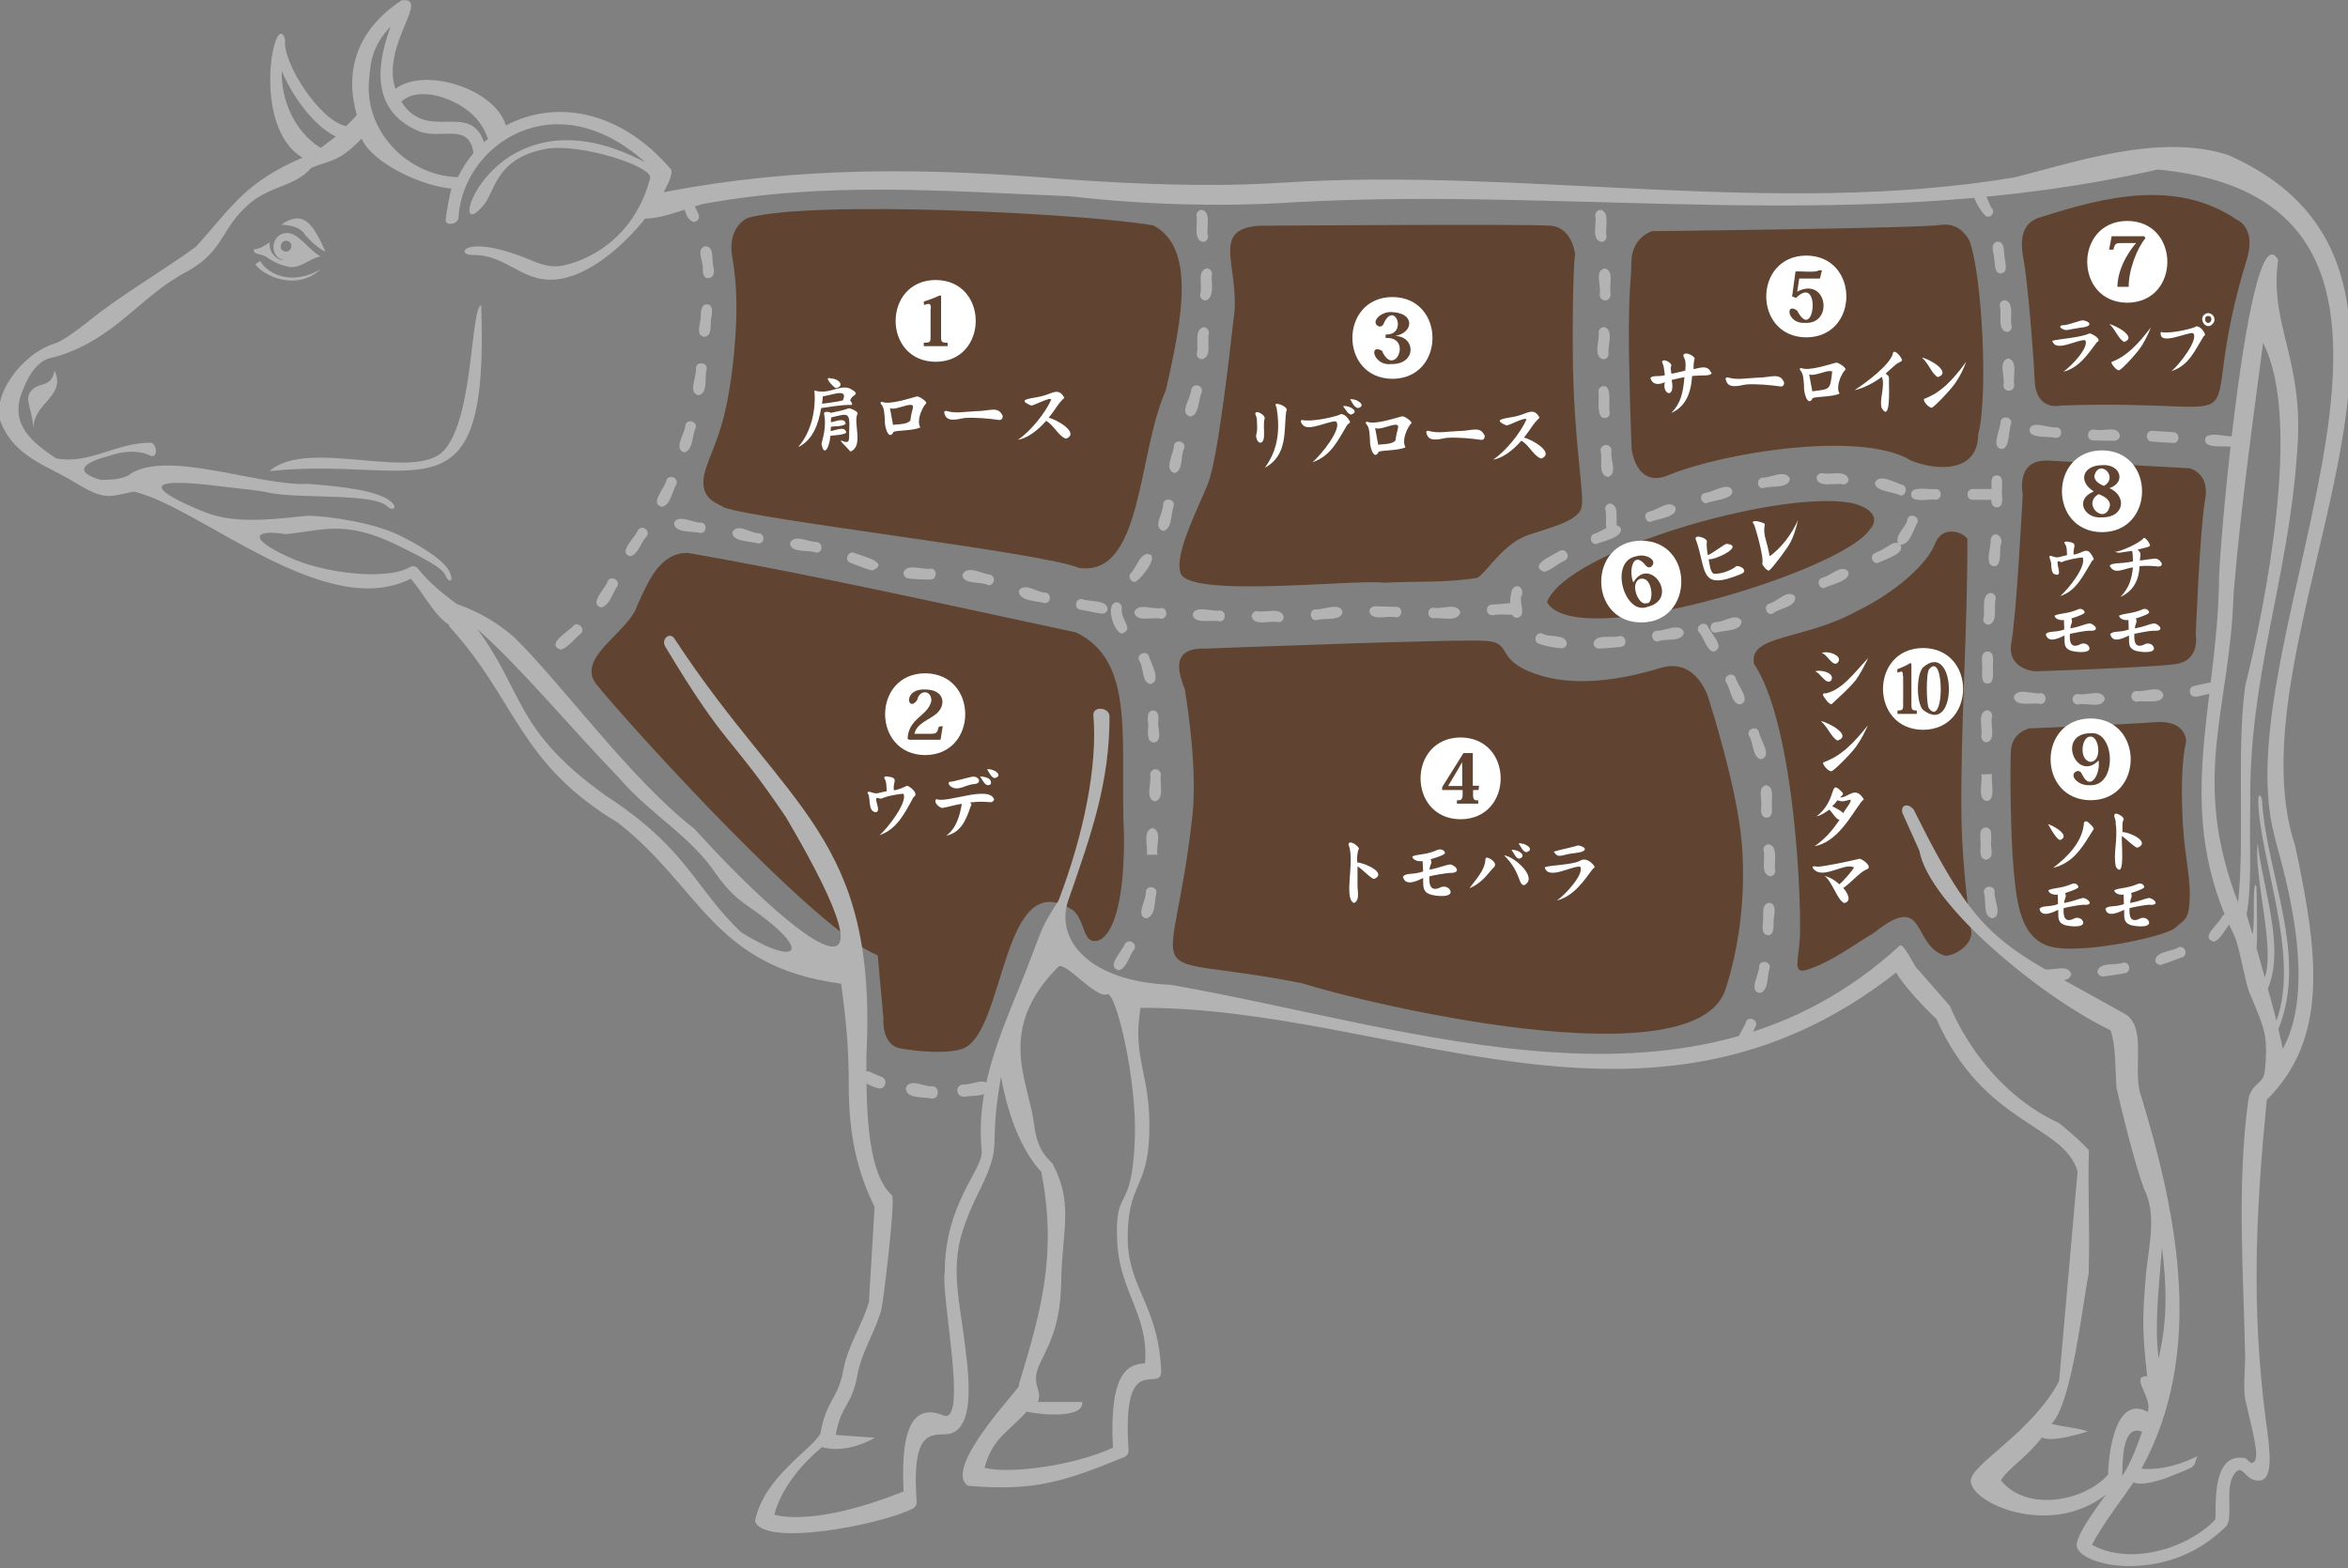 <?xml version="1.0" encoding="utf-8"?>
<!-- Generator: Adobe Illustrator 26.5.0, SVG Export Plug-In . SVG Version: 6.00 Build 0)  -->
<svg version="1.1" id="レイヤー_1" xmlns="http://www.w3.org/2000/svg" xmlns:xlink="http://www.w3.org/1999/xlink" x="0px"
	 y="0px" viewBox="0 0 826.6 552.2" style="enable-background:new 0 0 826.6 552.2;" xml:space="preserve">
<rect x="0" y="0" width="826.6" height="552.2" fill="#808080" stroke="none"/>
<style type="text/css">
	.st0{fill:#604431;}
	.st1{fill-rule:evenodd;clip-rule:evenodd;fill:#B3B3B3;}
	.st2{fill:#B3B3B3;}
	.st3{fill:#FFFFFF;}
</style>
<g>
	<g>
		<path class="st0" d="M379.9,200c-12.6-5.4-113.1-16.9-125-21.3c-2-1.5-9.9-2.8-6.4-13.7c2.3-7.3,6.8-14,9.3-35
			c2.5-21,1.3-31.9,0-39.4c-1.3-7.4,1.6-12,5.5-13.9c23.4-6.4,119-1.5,142.8,2.7c14.5,7.8,10.5,31.3,4.3,58.1
			C400.4,159.9,402.3,203.2,379.9,200z"/>
		<path class="st0" d="M443.3,79.5c-18,1.2-6.1,15.3-9.1,33.4c-1.6,14.6-5.7,49.4-8.9,57.3c-3.1,7.9-11.7,24.3-9.8,31.1
			c1,9.7,60.5,2.6,71.8,3.9c10.9-0.6,21.9,0.1,32.7-1.7c3.4-1.8,9.1-12.2,18.3-15.2s17.5-5.1,18.5-9.8s-2.9-24.3-3.1-53.5
			s0.8-35.5,0.8-35.5s-0.9-9.2-8.4-10C538.6,78.8,443.3,79.5,443.3,79.5z"/>
		<path class="st0" d="M581.6,81.4c0,0-7.3,2.1-7.3,11.2c0,9.2-2,9,0.1,65.5c0,0,1.5,13.9,12.8,9.3c19.4-8.1,68.4-15.9,85.6-5.2
			c9.2,3.7,23.5,4.2,23.6-9.1c3.6-13.8,1.4-55.5-2.9-67.9c0,0-2.8-7.1-10.3-6C675.8,80.4,581.6,81.4,581.6,81.4z"/>
		<path class="st0" d="M242.1,194.7c-10.1,0-14,10.5-17.6,18.1c-2.9,9.9-21.7,18.4-14.7,28c12.2,15.1,78.1,87.6,99.2,95.6l2,22.2
			c0,0-0.8,9.4,6,10.6s16.7,2,22.2,0c15.1-6.6,13.3-65.8,38.9-48.4c4.2,4.4,3.1,11.5,8.1,10.5c5-1.1,9.7-11.8,9.5-37.1
			c-1.6-32.4,4.6-61.2-16.9-71.5C333.3,213,287.9,202.7,242.1,194.7z"/>
		<path class="st0" d="M424.6,228.4c-11.4-0.4-10.6,6.6-7.5,14.3c0,0,4.5,25.9,2.8,43.5c-7.2,66.3-22.1,48,38.7,60.1
			c20.3,6.6,139.9,35.6,149.1,1.3c4-12.5,7.1-30.5,5.5-50.5s-11.8-51.4-11.8-51.4s-4.1-14.3-16.8-10.5c-12.7,3.9-29.9,7.1-44.1,2.1
			c-14.2-5-7.9-10.8-17.1-11.6S424.6,228.4,424.6,228.4z"/>
		<path class="st0" d="M690.5,286.9c-0.3-32.6,2.2-64.5,2.1-97.1c-1.2-2.3-8.8-5.2-11.4,1.7c-2.6,6.9-13.6,17-27.7,23.8
			c-18.5,10.2-38.1,8.1-36,18.5c12.9,19.2,16.5,73.2,16.2,95.4c-0.5,9.4-2.7,13.6,2.2,12.4c8.6-2.7,16.1-8.5,23.8-13.1
			c18.8-15,13.1,4.6,25.2,8.1c3.9-0.2,9.4-4.2,9.1-8.3C692.1,314.6,690.7,300.8,690.5,286.9z"/>
		<path class="st0" d="M716.4,236.4c0,0-10.1-0.7-8.3-10.2c1.8-9.4,4-52.2,4-52.2s-2.7-12.4,9-11.8c11.7,0.6,49.7,2.7,49.7,2.7
			s7.3,1.6,5.5,11.1s-3.3,47.5-3.3,47.5s1.8,9.2-7.3,10.4S716.4,236.4,716.4,236.4z"/>
		<path class="st0" d="M714.4,256.5c0,0-6.2,1.3-6.5,8.1c-0.3,6.8-0.1,30,1,41.7s2.4,24.7,13.6,27.2c11.2,2.5,40.2-3.8,43.3-6.8
			s4.9-2.2,5.1-11.1c0.1-8.9-2.2-14.6-2.7-31.3s1.4-23,1.4-23s0.4-7.8-10.8-7C747.5,255.2,714.4,256.5,714.4,256.5z"/>
		<path class="st0" d="M725.6,142.8c0,0-8.8,2.3-9.3-8.8s-2.6-35.6-3.8-41.9s-1.8-13.8,6.5-15.8c22-7,47.2-13.4,68.5,1.1
			c0,0,6.6,2.6,3.7,13.2C770.2,158.6,803.1,140.2,725.6,142.8z"/>
		<path class="st0" d="M544.6,212c7.1-18.1,80.7-39.3,106.4-35c5.1,0.8,12.2,4.3,6.9,9.9C647.3,201.5,554.6,230,544.6,212z"/>
	</g>
	<g>
		<g>
			<path class="st1" d="M10.3,138.7c-1.2,2.6,0.6,4.2,1.5,12c0-8.9,11.6-11.1,7.4-20.2C18,137.4,12.7,133.8,10.3,138.7z"/>
			<path class="st1" d="M112.9,94.8c-11.1,6.5-19.4,0.8-21.3-2.9L89.9,93C91.9,96.5,103.9,103.1,112.9,94.8z"/>
			<path class="st1" d="M100.6,93.7c4.5,1.7,8.5-2.9,12.3-3.4c-4.2-2.1-8.1-8.9-12.4-8.2c-5.3,0.5-5.8,8.7-0.4,9.5
				c-3.1,0.2-5.7-3.5-5.1-6.3c-1.7,1.2-3.5,2.3-5.6,2.5c-0.5,2,2.7,1.4,4.7,2.9C95.7,91.9,98.1,93.1,100.6,93.7z M100.1,88.5
				c-2.4-0.7-1.1-4.4,1.2-3.6C103.7,85.6,102.4,89.3,100.1,88.5z"/>
			<path class="st1" d="M107.3,82.5c1.2,1.7,5.3,5.5,7.3,6.1c-4.3-9.4-7.5-15-15.6-9.5C101.8,79.3,105.4,79.7,107.3,82.5z"/>
			<path class="st1" d="M156.5,158.4c-10.1,11.7-48-4.6-61.6,7.5c52.4-5.6,77.4,20.3,74.5-58.5C165.6,108.8,166.8,146.5,156.5,158.4
				z"/>
		</g>
		<g>
			<path class="st2" d="M798,387.3c21.8-21.6,18.2-51.2,10-89.4c-24.4-73.7,71.9-201.6-23.8-243.4c-24.4-7.7-54.1,2.8-75.2,8
				c-84.4,14.1-172.9-3.6-257.1,1.8c-26.4,1.7-51.5,0.5-75.9-1.1c-50-4.2-94.8-4.7-142.4,4.5c2.3-4.1,3.4-7.2,2.5-8.2
				c-18.7-21.7-41.6-24.1-58-15.3c-3.9-13.1-28.8-20.7-38.9-12.9c-5.1-15.5,12.6-32.4,2.2-31.2l0,0l-0.3,0.2l0,0
				c-15.8,10.6-19.8,25-15.5,40.2c-1,1.2-2.3,2.5-3.7,3.9c-9-1.5-22.7-22.4-21.5-30.5C96.8,2.2,88,44.6,106.5,55.5
				c-19.9,8.7-24,16.2-37.4,31.3c-11.4,8.4-26.8,17.2-38.4,26.7c-4,3.1-8.5,6.5-11.5,7.5c-11.7,3.6-22.6,18.8-18.8,28
				c5,12.1,16.4,15,25.8,20.8c10.8,6.6,12.1,5.1,20.9,3.3c23.5,5.5,67.4,45.9,97.5,30.7c4.4,4.9,8.4,13.2,13.5,16.2
				c0,0.2,0,0.3-0.1,0.4c24,26.2,24.3,48.1,59.5,69.3c29.3,22.8,33.5,50.7,78.6,56.7c1.8,13,2.7,22.7,2.7,35.7
				c0,17.1,2.8,30.2,9.1,42.9l-2,33.5c-2.4,8.3-7.3,14.9-9,23.9c-2,10.8-5.9,10.1-8.1,22.5c-3.4,5.9-19.8,15.2-23,30.7
				c2.8,9.4,44.5,1.3,55.4-4.3c1-0.4,1.6-1.4,1.5-2.5c-1.6-22,3.2-23.7,9.3-23.7c13.2,0.6,8.4-25.4,7-36.9
				c-3.2-21.3-4.2-28.7,5.7-48.7c8.9-18,2.9-13.7,7.7-40.3c2.8,15.6,8.2,27.1,14.2,33.5c5.4,28.2,0.5,47.5-8,75.1
				c3.2-1.6-27.5,29.1-17.8,35.4c23.6,2.1,34.4-1.7,55-10.1c1-0.4,1.6-1.4,1.5-2.5c-2.4-35,10.5-20.4,11.5-27.1l0,0
				c-0.7-23.9-11.9-29.8-11.8-47.9c0.1-19.1,6.9-16.8,7.6-36c0.7-21.6-6.1-26.2-3.1-44.7c89.8-0.3,178.8,56,266-12.4
				c4.7,7.5,14.2,16.3,14.2,16.3c16.7,37.6,44.8,37,49.7,53.7l-6.5,73.8c-9.3,18-31.1,29.3-31.1,35.2l0,0c0,7.9,28,20.2,47.6,4.8
				c-3,4.2-9.7,13-10.3,17.4c-0.6,3.9,7.9,7.9,19.2,7.8c12.2-0.3,23.4-4.3,33.3-13.9l0,0c2.8-2.8-0.5-13.3,2.8-18.3
				c1.6-2.4,2.5-1.8,3.7-0.6c1.1,1.1,2.5,2.7,5,2.7c5.7,0.1,3.9-11.7,2.5-21.8C792.5,459.7,794.2,426.4,798,387.3z M166.8,40.8
				c2.7,2.7,4.1,5.6,5,8.1c-0.5,0.4-1,0.8-1.4,1.2c-5-14.7-20,0.2-29.1-14.3C147.6,29.9,160.9,34.8,166.8,40.8z M130,27.5
				c0.4-6.4,1.7-12.2,7.5-18.1c-4.2,11.4-8.2,29.3,10.2,36.9c7.9,2.9,17.4-3.3,19,7.6c-2.2,2.6-4,5.4-5.5,8.5
				C143.4,61.9,127.8,45.9,130,27.5z M99.2,25c3.3,8,10.8,19.1,19,23.1l-5.3,4C103.6,46.3,98.9,35.1,99.2,25z M260.9,328.3
				C244.1,312.2,242.2,299,213,280c-32.1-23.1-28.3-36-45-58.5c15.6,13.8,32.6,34.5,49.9,52.4c11.3,13.2,25.3,20.4,34.4,34.2
				c4.2,5.8,7.3,8.4,10.9,10.9C287.1,335.4,281,340.8,260.9,328.3z M399.5,401.5c-1.1,26.8-7.1,15.6-6.2,35.6
				c0.8,17.9,11.2,25.9,9.8,43c-5.8,0.3-12.7,2.8-11.3,29.7c-13.3,6.2-36,9.4-45.2,7.1c2.9-10.8,8.5-12.6,14.8-19.8
				c4.7,1.1,20.3,2.6,19.6-3.4c-3.3,0-10.2,0-15.6,0c1.8-4.8-3.1-6,1-14.2c3.7-7.4,7-14.1,7.2-28.6c0.3-17.3,4.3-26.8-2.7-40.4
				c-0.3-1.8-5.5-3.1-6.9-14.8c-1.8-14.9-13.6-32.9,8.5-55.2c2.4-2.4,13.3,11.5,17.4,9.6C393,349.7,400.4,380.8,399.5,401.5z
				 M790.4,478.4c0,1.9-0.7,11.2,0,14.3c1.9,8.7,5.2,19.9,3.3,21.9c-1.5,1.5-1.9-0.4-3.3-1.1c-12.8-2.5-9.8,19.9-10.6,21.7
				c-10.1,10.5-30.3,16.1-43.3,8.8c3.7-7.4,11.8-17.7,14.6-22c0.6,0.4,3.2,1.3,11.2-1.4c12.2-4.9,9.4-3.3,11.3-7.9
				c0.9-0.4-9.4,5.5-19.7,4.5c22.2-40.6,12.9-88.4,0-130.8c-3.5-8.7,2.1-24-5.4-29.1c-45.2-25.5-50.9-24.1-74.8-72.2
				c-1.9-2.3-4.6-1.9-4,1.1c0,0,6,13.4,6,13.4c3.5,19.2,43.2,51.7,67.3,63.2c1.9,5.5,1.6,12.9,2.1,20.3c1.8,7.9,6.2,26,9.7,35.6
				c4.7,9.2,1.5,20.8,0.7,29.9c-1.4,15.9-1.3,20.4,0.4,36c-6.3,0,2,7.4,0.2,12.6c-12.7-7-14.1,19.9-13.9,22
				c-8.2,9.4-28.6,13.5-37.8,2.1c2.6-4.3,8.4-7.4,14.5-15.1c3,1.6,11.2-0.6,16-2.1c-1.7-1-9.1-1.7-12.7-2.7
				c7.3-7.2,11-42.9,13.1-52.8c0.5-18.3-0.4-29.3,0.1-43.5c-2.6-3.2-10.5-9.6-10.5-9.6c-27.8-12.8-38.4-41.2-38.4-41.2l-11.2-12.8
				c-1-0.2-5.1-9.7-6.5-8.5c-72.2,66.2-168.8,29.3-256.6,13.8c-28.3-1.1-41-15.5-36.1-29.8c8.5-24.3,14.5-41.8,14.5-64.7
				c0-3.2-5.7-3.8-5.7-0.6c1.6,18.1-3.5,42.5-12.2,65.3c-6.6,10.5-5.5,9.4-9.9,20.7c-8.5,22.3-19.6,43-17.2,67.6
				c0.6,6.5-13,18.4-13,42.6c-1.5,7.6,8,52.1,0,50.7c-9.8-4.2-15.8,1.6-14.5,26.6c-21,8.5-37.3,10.4-45.5,8.2
				c2.6-10.1,10.8-18.9,16.8-23.8c7,2.1,15.3-1.3,18.6-3.3c0,0-13.8-1-13.8-1c2-11,5.6-10,7.6-20.9c1.6-8.6,6-14.7,8.4-22.9
				c0.7-2.4,5.2-39.3,3.8-40.6c-9.6-8.6-8.9-35.3-9-48.9c4-77.8-27.7-86.3-67.5-147c-1.6-2.7-4.9,0-3.3,2.7
				c22.1,36.8,22.1,29.9,42.5,60.1c42.9,72.8,6,46.2-32.3,4c-22.2-17.1-46.6-51-63.5-67.5c-7.9-6.8-14.8-9.7-20.1-11.6
				c-5-3.7-9.7-7.5-13.6-12.4c-0.7-0.9-1.9-1.2-2.9-0.6c-7.8,4.7-30,2.4-42.6-3.5c-15.1-6.8-11.9-9.9-1.1-8.1
				c13.1-1.3,20.8-5.1,39.1,3.8c7.9,3.9,16.1,7.9,17.1,10.7c0.9,2.4,3,2.8,1.7-0.7c-1-2.8-5.5-7.2-17.7-13.3
				c-9.1-4.5-24.6-6.8-32.2-7c-10.2,0.9-24.8,3.3-36.1-1.1c-12.2-4.8-30.4-13.8,5.6-9.2c6.1,0.8,12,1.2,16.1,2.1
				c10.2,2.4,36.8,0.1,42,4.8c2.1,2,3.8,0.6,1.7-1.3c-4.5-4.2-17-5.5-29.3-6.5c-17.8,0.9-50.7-12.7-63.6-2.9
				c-3.1,1.5-6.3,1.4-9.5,1.5c-10-2.9-6.1-6.2,3.1-8.5c9.1-3.2,14.4,0,14.6,0.1c2.6,0.6,1.9-4.6-0.2-4.7c-12-0.1-21.6,7.8-33.3,5.5
				c-8.2-5.6-15.7-11.3-12.4-22.1c2.1-5.9,5.4-12.7,11.7-13.5c21.3-5.9,30.6-21.9,46.9-30.2c13.2-7.4,11.6-14.9,21.7-23.7
				c7.7-6.7,16.1-6,22-12.8c6.4-2.7,9.6-1.8,17.7-10.3c3.9,8.9,21.8,16.9,31.6,17.6c-0.7,2.6-1.7,8.1-2,11c-0.2,2.3,4.3,1.7,4.5-0.7
				c1.4-25.6,33.8-48.3,65.8-19.5c-54.7-29.1-71.9,33.7-56.6,14.6c3.8-5.1,4.4-16.3,21.8-19.4c11.6-2,37.2,6,36.5,10.3
				C222.2,88.1,201,93,198.2,93.5c-5.6,1.2-10.3-1.6-14.6-3.2c-20.5-7.7-23.3-0.4-17.2-0.5c12.9-0.2,17.9,11.2,32,8.2
				c10.6-2.3,21.4-11.9,28.7-21c5.9-0.1,12.4-2.8,20-5.1c43.7-8.1,85-4.6,129.5-2.8c25,2.9,52.5,3.9,79.5,2.1
				c99.1-5.5,200.6,12,303.5-11.5c122.2,11.7,22.2,163.4,41.1,234.6c1.1,5.8,16.5,50.9,2.9,75.1c-0.3-1.9-0.9-4.3-1.5-7
				c10.6-26.2-4.3-54.4-5.8-81c0-0.1-1.1-3-1.3,0.3c0.2,19.9,14.9,54.9,6.4,77.7c-0.9-3.5-1.9-7.4-3-11.2
				c6.1-14.8-1.8-35.1-3.6-51.3c-1.4,11.8,6.2,36.8,2.5,47.3c-1-3.7-2-7.2-2.9-10.4c0.4-2.5,0.1-14.4,0-21.1c0-0.8-0.3-1.2-0.6-0.9
				c-0.8,5,0.1,11.9-0.8,17.3c-1.2-4.2-2.1-7-2.1-7.1c2-10.9,0.9-24.2,1.3-39c-0.6-44.3,13.3-78.7,16.4-122.7
				c3.1-33.4-9.9-45.4-6.6-68.8c-10.2-18.4-21.1,103.4-20.8,113.6c-0.8,44.5-16.4,80.8,5.4,124.4c1.8,4,3.9,16.7,5.2,19.8
				c5.1,12.4,6.9,14.7,5.5,28c-0.5,4.8-5.1,4-5.9,10.8C787.4,418.3,789.9,449.6,790.4,478.4z M747.1,519.8c0.2-4-0.3-18.6,7-15.6
				C752.2,509.6,750.2,515.1,747.1,519.8z M760.8,443.1c0.1-1.2,0.2-2.4,0.3-3.7c1.7,12.9,2,26.1-1.2,38.9
				C758.5,466.4,759.9,455.2,760.8,443.1z M787.9,317.8c-17-44-2.7-68.5-1.6-108.5c2.4-29.1,6.6-59.6,10.4-88.5
				c14.1,27.1,0.4,93.7-6.3,120.9C787.3,264.3,790.3,296.5,787.9,317.8z"/>
		</g>
		<path class="st2" d="M197.4,228.8c-5.6-1.9,3.2-6.7,4.4-8.4c1.7-1.7,4.5,1.1,2.6,2.8C202.5,224.5,200.3,227.9,197.4,228.8z
			 M211.7,213.9c-4.8-1.2,1.9-7.1,2.2-9.2c1.1-2.2,4.6-0.5,3.4,1.8C215.9,208.2,214.7,213.2,211.7,213.9z M222,195.9
			c-4.9-1.1,1.8-6.8,2.6-9.2c1.3-2.1,4.5,0.1,3.1,2.1C225.7,190.8,224.8,195,222,195.9z M233.1,178.5c-4.7-1.1,1.1-6.8,1.5-9.4
			c0.9-2.3,4.5-0.8,3.5,1.5C236.6,173,236.2,177.6,233.1,178.5z M241,159.3c-4.2-1,0.2-6.7,0.3-9.6c0.6-2.4,4.3-1.3,3.6,1
			C243.6,153.4,244.1,158.3,241,159.3z M245.9,139.2c-3.9-0.9-0.5-6.6-0.9-9.6c0.2-2.4,4.1-2.1,3.8,0.4
			C247.9,132.8,249.4,138.4,245.9,139.2z M248,118.6c-3.5-0.4-1.1-5.2-1.3-7.5c0.1-1.5,0.1-4.1,2.3-3.9c2.1,0.1,1.7,2.8,1.5,4.3
			C249.8,113.6,251.1,118.3,248,118.6z M249.4,98c-1.8,0-2-1.9-2-3.3c0.2-3.1-2.5-6.8,0.8-8c3.5,0.1,2.2,4.7,3,7.6
			c0.3,1.5,0.3,3.4-1.7,3.6C249.5,98,249.5,98,249.4,98z M244.3,78.2c-3.1-1-2.7-4.1-4.8-8c-1-2.3,2.8-3.6,3.5-1.3
			C243.8,73,248.6,77,244.3,78.2z"/>
		<path class="st2" d="M393.9,341.7c-4.8-1.2,1.3-6.8,2.1-9.3c1.2-2.1,4.5-0.2,3.3,1.9C397.5,336.5,396.8,340.8,393.9,341.7z
			 M403.6,323.4c-4.1-0.7,0.1-6.6-0.2-9.4c0.2-2.4,4.1-1.9,3.7,0.5C406.3,317.4,407,322.5,403.6,323.4z M403.7,301
			c0.6-2.8-1.7-8.6,2.1-9.4c3.5,1,1,6.6,1.7,9.4H403.7z M406.6,282.2c-3.7-0.8-1-7.1-1.7-9.4c0-1,0.8-1.9,1.9-1.9
			c1,0,1.9,0.9,1.9,1.9C408.1,275.2,410.2,281.4,406.6,282.2z M406.2,261.5c-3.3-0.5-1.5-5.3-2.1-7.6c-0.1-1.4-0.1-3.7,1.8-3.7
			c2,0,2,2.2,1.9,3.6C407.3,256.1,409.6,261,406.2,261.5C406.3,261.5,406.2,261.5,406.2,261.5z M404.9,240.9
			c-3.1-0.7-2.2-6.3-3.9-8.3c-1-2.3,2.6-3.8,3.5-1.5C405,233.3,409.2,240.1,404.9,240.9z M395,223.1c-2.7-0.1-6.1-10.2-2.1-11
			c1-0.1,1.9,0.7,2,1.8C394.4,218.7,399.5,221.4,395,223.1z M399.5,204.9c-1.5,0.1-2.4-1.9-1.5-3c2.1-1.7,3.5-8,6.9-6.6
			C407.7,196.5,401.1,204.7,399.5,204.9z M409.6,187c-4.1-1.2,0-6.2-0.1-9.6c0.4-2.4,4.2-1.7,3.7,0.7
			C412,181.4,412.8,185.9,409.6,187z M413.5,166.6c-4-1.1-0.2-7-0.2-9.8c0.6-2.4,4.3-1.3,3.6,1C415.5,160.3,416.7,165.7,413.5,166.6
			z M419.1,146.7c-4.2-1.1,0.1-6.3,0.3-9.6c0.7-2.4,4.2-1.5,3.7,0.9C421.7,141.1,422.3,145.9,419.1,146.7z M423.2,126.5
			c-1.1,0-2-0.9-1.9-2c0.9-2.2-1.2-8.6,2.5-9.3c1,0.1,1.8,0.9,1.8,2C424.8,120.5,426.8,125.5,423.2,126.5z M424.4,105.8
			c-1.1,0-2-0.9-1.9-2c1-3.5-1.3-8.3,2.3-9.3c1,0,1.9,0.9,1.9,1.9C426.1,98.5,428,104.9,424.4,105.8z M423.5,85.2
			c-3.6-0.9-1.7-6.1-2.3-9.4c0-1,0.8-1.9,1.9-1.9c3.6,0.7,1.3,7.1,2.2,9.2C425.4,84.1,424.7,85.1,423.5,85.2
			C423.6,85.2,423.5,85.2,423.5,85.2z"/>
		<g>
			<path class="st2" d="M309.6,383.3c-2-0.2-5.4-2.2-5-1.9c-2.6-1.3-0.3-5.2,2-3.8l0,0c0,0,1.4,0.7,3.7,1.6
				C312.5,379.9,312,383.4,309.6,383.3z"/>
			<path class="st2" d="M339.2,386.2c-2.7,0-3-4.1-0.2-4.3c2.9,0.4,7.9-3,9.3,0.7c0.2,4.1-6.3,2.9-9,3.7
				C339.3,386.2,339.2,386.2,339.2,386.2z M328.1,386.9c-2.8-0.8-9.2,0.3-9.2-3.8c1.5-3.7,6.4-0.2,9.4-0.6
				C330.9,382.7,330.7,386.9,328.1,386.9z"/>
		</g>
		<path class="st2" d="M613.2,369.3c-4.6-1,1.6-8.2,1.4-9.4c0.9-2.3,4.5-0.8,3.5,1.5C617.1,362.5,616.3,368.4,613.2,369.3z
			 M619.5,349.7c-4.1-0.8-0.1-6.5-0.2-9.5c0.4-2.4,4.2-1.7,3.7,0.7C622,343.7,622.8,348.9,619.5,349.7z M622.4,329.3
			c-2.3-0.1-1.9-3-1.8-4.5c0.5-2.1-0.9-6.5,2.3-6.9c3.1,0.6,1.3,4.9,1.5,7C624.4,326.4,624.5,329.4,622.4,329.3z M623.1,308.6
			c-3.6-1-1.4-6.1-2.3-9.3c-0.1-1,0.7-1.9,1.8-2c3.7,0.6,1.7,7,2.4,9.3C625,307.7,624.2,308.6,623.1,308.6L623.1,308.6z
			 M621.9,287.9c-2,0.1-2-2.3-1.9-3.7c0.5-2.4-1.5-6.9,1.7-7.7c3.3,0.5,1.7,5.3,2.1,7.6C623.9,285.6,623.9,288,621.9,287.9
			C622,287.9,621.9,287.9,621.9,287.9z M619.9,267.4c-3.1-0.9-2.4-5.5-4.2-8.4c-1-2.3,2.8-3.6,3.5-1.3
			C619.8,261,624.1,266.1,619.9,267.4z M612.3,248.1c-3-0.9-3-5.5-4.7-7.9c-1-2.2,2.4-3.8,3.4-1.6
			C611.6,241.3,617,247.2,612.3,248.1z M603.2,229.5c-2.7-0.8-3.2-4.9-5.2-7c-1.3-2,1.9-4.1,3.2-2
			C602.2,223.1,607.8,228.1,603.2,229.5z"/>
		<path class="st2" d="M562.9,228.4c-1,0-1.8-0.8-1.9-1.8c0.6-3.6,6.3-1.7,9.2-2.6c2.4-0.3,2.9,3.6,0.4,3.8
			C567.9,228.1,565.4,228.3,562.9,228.4C563,228.4,563,228.4,562.9,228.4z M549.8,228.3c-3-0.2-5.8-0.8-8-1.6
			c-2.3-0.7-1.2-4.4,1.2-3.6c1.9,1.5,8.2-0.1,8.6,3.5C551.5,227.6,550.7,228.3,549.8,228.3z M583.5,225.9c-2.2,0-2.7-3.4-0.3-3.8
			c2.8,0.2,8.2-3,9.6,0.5c-0.4,3.7-6.4,2.1-9,3.2C583.7,225.9,583.6,225.9,583.5,225.9z M604,222.8c-2.3,0.1-2.4-3.3-0.3-3.7
			c3.3,0.1,7.6-3.6,9.4-0.4C613.1,222.5,607.1,221.8,604,222.8z M533.9,217.6c-3.1-0.2-2.5-7.9-1.5-10.1c1.9-2.7,4.6,0.2,3.1,2.6
			C534.9,212.8,537.6,217.1,533.9,217.6z M623.5,216.2c-1.9,0.1-2.6-2.9-0.8-3.6c2.9-0.6,6.8-5.4,9.2-2.6c0.9,3.6-5.3,4.1-7.6,5.9
			C624.1,216.2,623.8,216.2,623.5,216.2z M642.1,207.1c-2,0.1-2.6-2.9-0.7-3.6c3.1-0.7,6.9-5,9.3-2.2
			C651.7,204.6,644.5,205.8,642.1,207.1z M543.6,201.4c-5.7-2.4,3-5.8,5.5-7.4c2.1-1.2,4,2.1,1.9,3.3
			C548.2,198.6,546.2,200.7,543.6,201.4z M660.9,198.3c-1.9,0.1-2.7-2.7-0.9-3.5c5.9-2.6,5.6-3.9,8.2-3.6c-1.3-2.8,3.3-6.1,3.3-8.4
			c0.9-2.4,4.4-0.8,3.5,1.3c-1.2,1.8-2.6,8-6.1,7.7c0.1,0.1,0.1,0.2,0.2,0.2C670.3,194.7,666,196.1,660.9,198.3z M561.9,191.6
			c-1.9,0.1-2.6-2.8-0.8-3.6c2.7-0.5,7.3-5,9.5-2C571.5,189.2,564.2,190.6,561.9,191.6z M581.1,183.8c-2,0.1-2.7-3-0.7-3.6
			c2.9-0.4,7.5-4.6,9.5-1.4C590.4,182.3,583.4,182.6,581.1,183.8z M600.7,177.2c-2.1,0.1-2.6-3.1-0.5-3.6c2.7-0.2,8.3-4.1,9.6-0.9
			C610.6,175.9,602.9,176.1,600.7,177.2z M669.1,174.5c-2-1.3-9.3-1.4-9-4.5c1.5-3.6,7.5,0.3,9.8,0.8
			C671.7,171.6,671,174.6,669.1,174.5z M620.7,171.9c-2.3,0.1-2.4-3.3-0.3-3.7c3.1,0.1,8.2-3.1,9.7,0.4
			C629.8,172.2,623.7,170.9,620.7,171.9z M648.9,170.6c-2.4-0.8-8.7,1.4-9.4-2.2c0-1,0.9-1.8,1.9-1.8c3.2,0.8,8.5-1.4,9.4,2.3
			C650.7,169.9,649.8,170.6,648.9,170.6z"/>
		<path class="st2" d="M567.6,188.3c-3.5-0.9-1.6-6.2-2.5-9c-0.1-1,0.7-1.9,1.7-2c3.6,0.5,1.7,6.3,2.6,9
			C569.5,187.3,568.7,188.2,567.6,188.3C567.7,188.3,567.7,188.3,567.6,188.3z M565.9,167.9c-3.5-0.8-1.6-6.2-2.4-8.9
			c-0.2-1.1,0.5-2.2,1.8-2.3c1.2,0,2.1,0.9,2,2.1c-0.5,2.8,2.3,8-1.2,9.2C566,167.9,566,167.9,565.9,167.9z M564.9,147.2
			c-3.2,0.2-1.7-7.7-2.2-9.3c0-1,0.8-1.9,1.8-1.9c3.2-0.4,1.6,7.7,2.2,9.3C566.8,146.3,566,147.2,564.9,147.2
			C565,147.2,564.9,147.2,564.9,147.2z M564.4,126.5c-3.8-0.9-1.1-6.8-1.6-9.6c0.1-1,1-1.8,2.1-1.7c3.4,1.2,0.9,6.6,1.4,9.6
			C566.2,125.8,565.4,126.5,564.4,126.5z M565.1,105.8c-1.2,0-2.1-1.1-1.9-2.3c0.5-3.5-1.9-7.8,1.6-9c3.6,0.7,1.6,5.4,2.2,8.9
			C567.1,104.6,566.4,105.8,565.1,105.8L565.1,105.8z M563.7,85.2c-3.6-1-1.5-5.8-2.1-9.4c0-1,0.8-1.9,1.9-1.9
			c3.6,0.7,1.3,7.3,2.1,9.3C565.7,84.2,564.8,85.2,563.7,85.2z"/>
		<path class="st2" d="M785.7,157.4c-1.8-0.6-9.6,0.8-9.4-2.5c0-3.4,7.8-0.9,9.5-1.3C788.1,153.8,788.1,157.4,785.7,157.4z
			 M765.1,156c-0.1,0-7.5-0.5-7.6-0.5c-2.4-0.2-2.2-3.9,0.2-3.8c0,0,7.5,0.5,7.5,0.5C767.6,152.4,767.4,156.1,765.1,156z
			 M744.4,155.2c-2.3,0-4.6,0-7.7-0.1c-2.4-0.2-2.1-4.3,0.7-3.8c3.3,0.8,8.1-1.7,8.9,2.1C746.2,154.4,745.4,155.2,744.4,155.2z
			 M723.8,154.2c-2.7-0.7-9.6,0.4-9.3-3c0.7-3.3,6.6-0.4,9.5-0.7C726.3,150.7,726.1,154.2,723.8,154.2z"/>
		<path class="st2" d="M731.5,248.1c-2.4,0-2.5-3.7,0-3.7c3,0.7,8.4-2,9.5,1.6C740.1,249.8,734.4,247.3,731.5,248.1L731.5,248.1z
			 M718.3,247.9C718.3,247.9,718.2,247.9,718.3,247.9c-2.7-0.7-8.6,1.3-9.4-2.4c1.2-3.6,6.8-0.9,9.5-1.4
			C720.7,244.1,720.7,248,718.3,247.9z M752.2,247.1c-2.3,0-2.6-3.6-0.1-3.8c3.4,0.5,8.3-2.3,9.5,1.4
			C761.3,248.2,755.3,246.5,752.2,247.1z M772.7,245.3c-2.1,0.1-2.5-3.3-0.4-3.7c1.6-0.4,5-1.1,7.3-1.6c2.4-0.5,3.3,3,0.9,3.7
			c-2.4,0.5-5.8,1.4-7.4,1.7C773,245.3,772.9,245.3,772.7,245.3z"/>
		<path class="st2" d="M719.7,345.1c-2.4,0.1-2.5-3.8,0-3.8c3.1,0.6,8.3-1.9,9.5,1.7C728.3,346.8,722.6,344.5,719.7,345.1
			L719.7,345.1z M740.3,343.9c-0.9,0-1.7-0.7-1.9-1.6c0.4-3.7,6.4-2.2,9-3.3c2.4-0.5,3.1,3.3,0.7,3.7
			C745.7,343.1,742.9,343.6,740.3,343.9z M760.6,339.8c-0.8,0-1.6-0.5-1.8-1.3c-0.2-3.6,5.9-3.3,8.1-4.9c2.3-1,3.6,2.8,1.3,3.5
			c-2.3,0.8-4.7,1.8-7.2,2.6C761,339.8,760.8,339.8,760.6,339.8z M779.4,331.6c-5-1.4,1.3-5.7,3-9c1.4-1.9,4.4,0.3,3,2.2
			C783,327.6,781.9,330.8,779.4,331.6z"/>
		<path class="st2" d="M701.3,323.4c-3.4-0.9-1.9-6.1-2.9-9.1c-0.3-2.4,3.6-2.9,3.8-0.4C701.8,316.9,705.3,322.6,701.3,323.4z
			 M699.2,302.8c-3.1-0.5-1.6-4.4-2-6.9c0-1.7-0.5-4.4,1.9-4.5c2.3,0.1,1.9,2.8,1.9,4.4c-0.5,2.5,1.5,6.2-1.7,6.9
			C699.3,302.8,699.2,302.8,699.2,302.8z M699.4,282.1c-3.5-0.6-1.3-6.7-1.9-9.4l3.8-0.1h-1.9h1.9
			C700.7,275.1,702.9,281.8,699.4,282.1z M699.4,261.4c-1.2,0-2-1.1-1.9-2.3c0.6-2.6-1.6-8.4,2.1-9c1.1,0.1,1.9,1.2,1.7,2.3
			C700.5,255.2,702.9,260.6,699.4,261.4z M699.7,240.7c-2.5,0.1-1.8-3.5-1.9-5.1c0.3-2-1.1-5.9,1.9-6.2c3,0.2,1.6,4.2,1.9,6.2
			C701.5,237.2,702.2,240.7,699.7,240.7L699.7,240.7z M700,220c-1,0-1.9-1-1.8-2c0.9-2.8-1.1-8.7,2.7-9.2c1,0.1,1.8,1,1.7,2.1
			C701.7,213.7,703.6,219.2,700,220z M702,199.4c-3.7-0.2-0.8-7.4-1.2-9.5c1-3.5,4.7-1.1,3.6,1.8C703.8,193.2,704.9,199.6,702,199.4
			z M703,178.7c-3.1-0.3-1.6-4.5-1.9-6.6c0.1-1.7-0.6-4.7,1.9-4.7c2.5,0.1,1.7,3,1.8,4.7C704.4,174.2,706,178.4,703,178.7L703,178.7
			z M704.7,158.1c-4-0.3-0.4-7.1-0.4-9.6c0.4-2.4,4.2-1.7,3.7,0.7C707.1,151.3,707.5,158.2,704.7,158.1z M707.2,137.6
			c-1,0-1.9-0.8-1.9-1.9c0.7-3-2-8.3,1.6-9.5c3.7,0.8,1.6,6.4,2.2,9.4C709.1,136.8,708.3,137.6,707.2,137.6L707.2,137.6z
			 M706.4,116.9c-3.5-0.9-1.5-6.4-2.4-9.2c-0.1-1,0.7-2,1.7-2c3.7,0.6,1.7,6.6,2.5,9.3C708.3,116,707.5,116.9,706.4,116.9
			C706.5,116.9,706.4,116.9,706.4,116.9z M704.4,96.3c-2.3,0.1-2-3.3-2.3-4.8c0-2.3-1.9-5.6,1-6.4c3,0,2.1,3.7,2.7,5.9
			c0.1,1.5,1.2,4.9-1.2,5.2C704.5,96.3,704.5,96.3,704.4,96.3z M699.8,76.3c-1,0.9-7.5-9.1-4.3-10.2c3.3-1.1,4.8,6.9,5.9,7.4
			C702.1,74.7,701.3,76.4,699.8,76.3z"/>
		<path class="st2" d="M702,176h-7.5c-2.4,0.1-2.5-3.8,0-3.8h7.5C704.4,172.1,704.5,176,702,176z M681.4,176c-1.7-0.5-8.9,1.4-8.6-2
			c0-3.1,7-1.4,8.7-1.8C683.9,172.3,683.7,176,681.4,176z"/>
		<path class="st2" d="M450.1,219.1c-2.7-0.8-8.7,1.7-9.5-2.1c0.1-1,0.9-1.8,1.9-1.8c2.8,0.7,8.6-1.6,9.4,2
			C452,218.3,451.2,219.1,450.1,219.1z M429.4,218.8c-2.6-0.7-9.3,1.2-9.5-2.5c0.9-3.3,6.9-0.8,9.6-1.3
			C431.8,215.1,431.7,218.9,429.4,218.8z M463.3,218.4c-2.2,0.1-2.6-3.5-0.3-3.8c2.7,0.3,8.7-2.7,9.6,0.8c-0.1,3.5-6.7,2.1-9.2,3
			C463.4,218.4,463.4,218.4,463.3,218.4z M408.7,217.9c-2.9-0.8-8.8,1.5-9.4-2.4c1.4-3.4,6.7-0.7,9.6-1.4
			C411.3,214.2,411.1,218,408.7,217.9z M504.7,217.7c-2.4,0.1-2.5-3.7-0.1-3.7c3,0.7,8.3-2,9.5,1.6
			C513.3,219.2,507.7,217.4,504.7,217.7L504.7,217.7z M491.5,217.4C491.5,217.4,491.4,217.4,491.5,217.4c-2.5-0.8-8.9,1.5-9.4-2.1
			c0-1,0.9-1.8,1.9-1.8c2.6,0.1,5.1,0.1,7.6,0.2C494,213.7,493.8,217.4,491.5,217.4z M525.3,216.6c-2.3,0.1-2.5-3.5-0.2-3.7
			c5.7-0.1,9.5-1.9,9.5,2.3c-0.9,2.4-5.5,0.5-9.1,1.5C525.4,216.6,525.4,216.6,525.3,216.6z M388.1,216.1c-2.6-0.3-5.2-1-7.8-1.4
			c-2.4-0.4-1.7-4.2,0.7-3.7c2.5,1,9,0.1,8.9,3.6C389.8,215.4,389,216.1,388.1,216.1z M367.8,212.4c-2-0.8-9.4-0.5-9.1-4.4
			c1.8-3.2,7.2,1,9.4,0.7C370.2,209,370.1,212.4,367.8,212.4z M348,206.1c-2.8-1.5-8.9-0.1-9.2-3.6c1.4-3.7,6.7-0.5,9.8-0.1
			C350.7,203,350.1,206.2,348,206.1z M327.5,204.1c-2.3,0-5.1-0.1-7.8-0.4c-1-0.1-1.7-1.1-1.6-2.2c1.3-3.3,7.1-0.6,9.6-1.3
			C330.2,200.4,329.8,204.2,327.5,204.1z M307.1,200.9c-2-0.4-3.9-1.3-5.9-2c0,0-1.8-0.7-1.8-0.7c-2.3-0.8-0.9-4.4,1.3-3.5
			C303,195.7,313.8,198.1,307.1,200.9z M287.4,194.6c-3-1.1-9,0.3-9.3-3.3c1.4-3.4,6.5-0.4,9.6-0.4
			C289.8,191.3,289.7,194.7,287.4,194.6z M267,191.4c-2.6-0.9-9.2-0.5-9.2-3.9c1.7-3.6,6.5,0.4,9.5,0.3
			C269.4,188.2,269.2,191.4,267,191.4z M246.6,187.7c-2.2-0.8-9.3,0.3-9.3-3.6c1.4-3.3,7.2,0.3,9.5-0.1
			C249,184.2,248.9,187.7,246.6,187.7z"/>
	</g>
	<g>
		<g>
			<path class="st3" d="M299.7,137.1c3.5,2,0.2,1.7-0.4,3.9c0.1,0.1,0.1,0.1,0.1,0.1c0.4,0.7,0.9,1.4,0.3,1.5
				c-3.2-0.1-7.7,0.7-10.6,1.1c-1,5.6-2.8,11.1-8,13.7v-0.1c4.7-5.4,6.2-13.5,5.6-19.8C292.1,139.2,296.1,134.9,299.7,137.1z
				 M291.7,145.1c0.4,0,0.6,0.1,0.7,0.3c2.1-0.4,4.4-0.9,6.4-1.6c0.5-0.1,3.8,1.2,3,2.1c-1.4,3.1,2.3,11.3-2.4,13.1
				c-2.3-2.6-3.6-3.5-3.3-3.9c3.7,1.7,2.6-0.7,2.9-4.3c0.2-5.9-0.8-5.1-6.4-3.8c-0.1,0.5-0.1,1.2-0.1,1.7c1.6-0.2,5-1.9,5.2,0.6
				c-1.3,1-3.9,0.7-5.2,1c0,0.6-0.1,1-0.1,1.5c1.8-0.2,5.2-2,5.5,0.6c-1.4,0.9-4.2,0.8-5.6,1.1c-0.1,3.2-2.1,8.1-3.1,2.8
				c0.9-3.4,1.7-6.8,0.9-10.7c0-0.3,0.1-0.4,0.3-0.4C290.9,144.9,291.3,145,291.7,145.1z M289.4,142.2c1.9-0.3,5.6-0.7,7.3-1.2
				c2.3-4.8-5-1.4-7-1.5C289.6,140.5,289.5,141.3,289.4,142.2z M292.6,133.3c2.6,0,5,2.6,1.7,3.4C294,136.9,289.3,132.2,292.6,133.3
				z"/>
			<path class="st3" d="M325.5,142.7c-1.3,1.9-2.8,5.7-1.5,7.8c-2.8,1.4-10,0.9-9.6,1.9c-1.6,2.7-3.1-2.2-2.9-4.6
				c-0.2-2.5-0.2-3.8-1-5.1c-0.5-0.4-0.8-1.2,0-1.2c2.6,1.2,9.9-1.3,12.3-1.9c0.7-0.1,3.4,1.6,3.3,2.4
				C325.8,142.3,325.7,142.5,325.5,142.7z M320.9,142.6c-1.9-0.3-5.9,2-7.6,1.1l1.1,6c0.1-0.4,5,0.1,6.1-1.7
				C320.9,144.3,322.1,142.9,320.9,142.6z"/>
			<path class="st3" d="M351.8,147.9c-3.5-0.5-8.8-1-12.3-0.7c-2.8,0.5-6.5,1.7-7.1-2c0-0.3,0.2-0.5,0.7-0.5c3.4,1,6,0.3,10.5,0.1
				c4.9,0,7.8-2,9.4,1.7C353,147.4,352.6,147.9,351.8,147.9z"/>
			<path class="st3" d="M375.3,154.5c-2.7-0.9-4.3-4.8-7-6.3c-3.4,3.8-6.7,6.1-10,6.7c4.4-2.9,9.6-9.3,11.8-14.2
				c-0.6-1-6.3,2.3-7.1,2.1c-5.7-2.4,0.5-2.4,3.8-3.3c3.7-0.9,5.9-3.2,7.9,0.6c-2.4,2.2-2.7,3.5-5.5,7
				C372.2,147.8,380.2,152.5,375.3,154.5z"/>
		</g>
	</g>
	<g>
		<g>
			<path class="st3" d="M445.2,147.4c-0.5,1.7-0.1,4.3-0.2,6.1c-0.1,3.4-2.6,3-2.8-0.1c0.5-2.2,0.4-2.1,0.3-5.2
				c0.1-0.6-0.4-2.1-0.6-2.5c0.2-1.6,3.4,0.5,3.3,1.4C445.3,147,445.2,147.1,445.2,147.4z M452.8,144.9c-0.9,6.5,0.7,15.4-7.5,19.8
				c4.9-6.7,5.3-13.9,4.1-21.3c-1.8-2.6,3.7-0.3,3.5,0.7C453.1,144.3,453,144.5,452.8,144.9z"/>
			<path class="st3" d="M474.3,149.6c-3.3,5.4-5.6,10.9-12.3,13.2c2.9-2.3,10.8-12.2,8.3-14.4c-2.4-0.3-9.6,3.6-11.6,1.3
				c-0.5-0.4-1.2-1.7-0.3-1.8c2.8,0.7,10.1-0.7,13.1-1.8c1.4-1.1,3.5,1.5,3.8,2.6C475,149,474.8,149.2,474.3,149.6z M475.6,146
				c-1.2-0.4-1.5-1.2-2.8-3C475.4,142.7,478.8,145.1,475.6,146z M478.1,143.7c-1.3-0.3-1.7-1.3-2.8-3.1
				C477.8,140.3,481.2,142.9,478.1,143.7z"/>
			<path class="st3" d="M496.3,149.7c-1.3,1.9-2.8,5.7-1.5,7.8c-2.8,1.4-10,0.9-9.6,1.9c-1.6,2.7-3.1-2.2-2.9-4.6
				c-0.2-2.5-0.2-3.8-1-5.1c-0.5-0.4-0.8-1.2,0-1.2c2.6,1.2,9.9-1.3,12.3-1.9c0.7-0.1,3.4,1.6,3.3,2.4
				C496.6,149.3,496.5,149.5,496.3,149.7z M491.7,149.6c-1.9-0.3-5.9,2-7.6,1.1l1.1,6c0.1-0.4,5,0.1,6.1-1.7
				C491.7,151.3,492.9,149.9,491.7,149.6z"/>
			<path class="st3" d="M521.5,154.9c-3.5-0.5-8.8-1-12.3-0.7c-2.8,0.5-6.5,1.7-7.1-2c0-0.3,0.2-0.5,0.7-0.5c3.4,1,6,0.3,10.5,0.1
				c4.9,0,7.8-2,9.4,1.7C522.7,154.4,522.3,154.9,521.5,154.9z"/>
			<path class="st3" d="M542.6,161.5c-2.7-0.9-4.3-4.8-7-6.3c-3.4,3.8-6.7,6.1-10,6.7c4.4-2.9,9.6-9.3,11.8-14.2
				c-0.6-1-6.3,2.3-7.1,2.1c-5.7-2.4,0.5-2.4,3.8-3.3c3.7-0.9,5.9-3.2,7.9,0.6c-2.4,2.2-2.7,3.5-5.5,7
				C539.5,154.8,547.5,159.5,542.6,161.5z"/>
		</g>
	</g>
	<g>
		<g>
			<path class="st3" d="M599.9,132.2c-1.4,0-2.8,0.1-4.2,0.2c-0.4,6.4-2.5,10.9-7.3,13c3.3-3.4,4.1-6.9,4.6-12.6
				c-1.4,0.3-3,0.6-4.5,1c1.4,7-3.5,5.1-2.4,0.8c-2.5,1.1-4.4,0.8-5.1-1.5c0.9-1.1,3.2-0.3,5.1-1c-0.3-2.6-0.4-3.4-1-4.6
				c0.2-1.6,3.9,0.4,3.2,1.5c-0.3,0.8,0,1.4,0.1,2.6c0.9-0.1,2.5-0.5,4.9-1.1c0.2-2.8,0.2-3.3-0.7-5.2c0.1-1.9,4,0,4,1
				c-0.3,0.7-0.4,2.1-0.4,3.7c3.4-0.8,5-1.3,6.4,1.5C602.1,132,601.4,132.2,599.9,132.2z"/>
			<path class="st3" d="M626.9,136.1c-3.5-0.5-8.8-1-12.3-0.7c-2.8,0.5-6.5,1.7-7.1-2c0-0.3,0.2-0.5,0.7-0.5c3.4,1,6,0.3,10.5,0.1
				c4.9,0,7.8-2,9.4,1.7C628.1,135.6,627.7,136.1,626.9,136.1z"/>
			<path class="st3" d="M649.1,130.8c-1.3,1.9-2.8,5.7-1.5,7.8c-2.8,1.4-10,0.9-9.6,1.9c-1.6,2.7-3.1-2.2-2.9-4.6
				c-0.2-2.5-0.2-3.8-1-5.1c-0.5-0.4-0.8-1.2,0-1.2c2.6,1.2,9.9-1.3,12.3-1.9c0.7-0.1,3.4,1.6,3.3,2.4
				C649.4,130.5,649.3,130.7,649.1,130.8z M644.5,130.7c-1.9-0.3-5.9,2-7.6,1.1l1.1,6c6.6-0.8,6.2-0.6,7-6.8
				C645.1,130.9,644.9,130.7,644.5,130.7z"/>
			<path class="st3" d="M668.1,127.9c-0.4,0.1-2.9,2.4-4.2,3.6c0.2,0.3,0.4,0.6,0.6,0.6c0.8,0.5,0.4,2,0.5,2.9
				c0,1.3,0.6,13.9-2.5,8.8c-1.1-2.8,1.3-7.8,0-11.1c-2.7,2.1-6.7,4.1-9.6,4.7c4.7-3.1,12-8.7,13.4-12.6c0.2-2.7,3.5,1.3,3.3,2.2
				C669.4,127.2,668.9,127.5,668.1,127.9z"/>
			<path class="st3" d="M682.2,132.8c-2.1-1.1-3-4.5-5.6-6.9C679.5,126.5,687.2,131.1,682.2,132.8z M689,133.9
				c-1.2,2.3-7.6,9-8.9,9.7c-1,0-3-2-2.8-3.1c6-2.2,10.1-6.6,14.9-13.1C691.2,130,690.1,132.2,689,133.9z"/>
		</g>
	</g>
	<g>
		<g>
			<path class="st3" d="M738.2,120.5c-3.1,4.1-6.2,9-11.8,10.4c2.9-2,9.2-8.7,7.7-11.1c-2.8-0.4-10.5,4.5-11.6,0.2
				c2.7-0.7,10-1.1,13.1-2.6C736.4,117.4,740.3,119.6,738.2,120.5z M732.3,115.4c-3,0.5-4.5,0.8-4.5,0.8c-1.1,0.3-4-1.3-1.6-1.7
				c1.5,0.2,6.1-1.8,7.2-1.7C736.3,113.4,736.6,115.1,732.3,115.4z"/>
			<path class="st3" d="M747.8,120.4c-2-1-2.9-4.1-5.2-6.3C745.1,114.7,752.5,118.8,747.8,120.4z M754.2,121.4
				c-1.1,2.1-6.9,8.5-8.2,9c-0.9,0.1-2.7-2.1-2.7-2.9c5.5-2.1,9.4-6.3,13.9-12.2C756.2,117.8,755.2,119.8,754.2,121.4z"/>
			<path class="st3" d="M775.8,118.4c-3.1,4.9-5.1,10.3-11.4,12.3c2.7-2,10-11.6,7.6-13.4c-2.3-0.3-12.2,4.7-11.3-0.4
				c2.5,0.7,9.4-0.7,12-1.7c1.2-1.1,3.3,1.4,3.5,2.4C776.4,117.9,776.2,118.1,775.8,118.4z M778.9,114.1c-2,2.3-4.9-1.3-3-3.2
				C778,108.9,781,112.1,778.9,114.1z M777.3,111.3c-1.5-0.1-1.2,2.5,0.1,2.4C778.8,113.7,779,111.1,777.3,111.3z"/>
		</g>
	</g>
	<g>
		<g>
			<path class="st3" d="M736.5,197.5c-3.1,5.1-5.5,10.6-11.2,12.4c2.7-2.3,9.3-10.4,7.9-13.6c-1.1,0-6.1,0.9-7.4,1.7
				c-0.2,0-0.9-0.4-1.1-0.4c-1.4,0.4,2.1,6.2-1.6,4.5c-0.9-0.3-1-2.9-1-3.7c-0.1-1.4-1.7-3.4,0.7-2.4c1.9,0.6,1.9,0.1,4.9-0.5
				c-0.1-1,0-2.9-0.6-3.7c-0.5-0.7-0.5-1.1,0.5-1.1c4.3,0.5,2.1,1.7,2.4,4.6c3.6-0.4,4.7-3.5,7,1.3
				C737.2,196.9,737,197.2,736.5,197.5z"/>
			<path class="st3" d="M759.8,199.5c-1.9-0.2-4.4-0.4-6.6-0.1c-0.2,5.3-2.5,8.9-6.7,10.8c3.1-3.3,3.9-6.1,4.4-10.4
				c-3.4,0.4-6.5,2.8-8.2-0.6c1.1-1.2,3.4-0.5,8.2-1.5c0-1.6-0.1-2.9-0.3-3.7c-3.9,0.4-4.1,1-6.2,0.3c1.8,0.2,9.2-3.2,10.3-4.9
				c0.8-0.1,2.3,2.2,2.2,2.8c-0.8,0.7-3.1,0.9-4.4,1.4c1.8,1.3,0.7,2.2,0.9,3.8c3.3-0.5,5.1-0.7,5.3-0.7
				C760.2,196.6,762.5,199.4,759.8,199.5z"/>
			<path class="st3" d="M735.5,222.1c-1.5,0-5.4,0.8-6.8,1.1c-0.2,2.8,0.3,5.2,3.4,3.8c1.4-0.9,3.3-0.2,3.5,1.3c0,2.1-6,1.2-6.9,0.7
				c-2.3-1-1.8-2.8-1.9-5.2c-1.8,0.8-5.8,3-6.6-0.5c1.2-1.3,3-0.4,6.5-1.6c0-1.6-0.1-2.8-0.1-3.4c-1.1,0.3-3.2-0.3-3.3-1.5
				c1.8-0.9,4.4-0.6,8-2.1c1.1-0.6,2.3-0.2,2.6,0.9c0,0.5-1.6,1.2-4.7,2.2c0.7,1.5-0.3,1.7-0.3,3.5c4-0.8,4.5-1.4,6.7-1.8
				C737.5,219.8,739.6,222.4,735.5,222.1z"/>
			<path class="st3" d="M758.2,222.1c-1.5,0-5.4,0.8-6.8,1.1c-0.2,2.8,0.3,5.2,3.4,3.8c1.4-0.9,3.3-0.2,3.5,1.3c0,2.1-6,1.2-6.9,0.7
				c-2.3-1-1.8-2.8-1.9-5.2c-1.8,0.8-5.8,3-6.6-0.5c1.2-1.3,3-0.4,6.5-1.6c0-1.6-0.1-2.8-0.1-3.4c-1.1,0.3-3.2-0.3-3.3-1.5
				c1.8-0.9,4.4-0.6,8-2.1c1.1-0.6,2.3-0.2,2.6,0.9c0,0.5-1.6,1.2-4.7,2.2c0.7,1.5-0.3,1.7-0.3,3.5c4-0.8,4.5-1.4,6.7-1.8
				C760.2,219.8,762.3,222.4,758.2,222.1z"/>
		</g>
	</g>
	<g>
		<g>
			<path class="st3" d="M725.3,295.8c-0.8,0-2.2-1.8-4.3-5.6C723.2,290.9,729,294.3,725.3,295.8z M736.1,293.5
				c-3.6,5.9-6.8,10.5-13.3,12.1c4.9-3.7,10.2-9,10.8-15.4c0-0.6,0.2-1,0.8-1c0.5-0.1,2.8,2.2,2.7,2.7
				C737.1,292,736.7,292.5,736.1,293.5z"/>
			<path class="st3" d="M752.5,298.5c-0.8,0.2-4.4-3.5-5.5-4.1c-0.3,1.3,1.3,15.7-2.1,10.9c-1.1-4.9,0.8-9.5-0.1-15.4
				c0.3-1.2-1.3-3,0.1-3.4c0.9,0.1,3.5,1.4,2.5,2.6c-0.3,0.4-0.2,3-0.2,3.9C750.4,293.2,757.1,296.7,752.5,298.5z"/>
			<path class="st3" d="M733.3,318.6c-1.5,0.1-5.4,0.8-6.8,1.2c-0.2,2.8,0.3,5.2,3.4,3.8c1.4-0.9,3.3-0.2,3.5,1.3
				c0,2.1-6,1.2-6.9,0.7c-2.3-1-1.8-2.9-1.9-5.2c-1.6,0.7-6,3-6.6-0.4c1.2-1.3,3-0.4,6.5-1.6c0-1.6-0.1-2.8-0.1-3.4
				c-1.1,0.3-3.2-0.3-3.3-1.5c1.8-0.9,4.4-0.6,8-2.1c1.1-0.6,2.3-0.2,2.6,0.9c0,0.5-1.6,1.2-4.7,2.2c0.7,1.5-0.3,1.7-0.3,3.5
				c4-0.8,4.5-1.4,6.7-1.8C735.3,316.5,737.4,319,733.3,318.6z"/>
			<path class="st3" d="M756.5,318.6c-1.5,0.1-5.4,0.8-6.8,1.2c-0.2,2.8,0.3,5.2,3.4,3.8c1.4-0.9,3.3-0.2,3.5,1.3
				c0,2.1-6,1.2-6.9,0.7c-2.3-1-1.8-2.9-1.9-5.2c-1.6,0.7-6,3-6.6-0.4c1.2-1.3,3-0.4,6.5-1.6c0-1.6-0.1-2.8-0.1-3.4
				c-1.1,0.3-3.2-0.3-3.3-1.5c1.8-0.9,4.4-0.6,8-2.1c1.1-0.6,2.3-0.2,2.6,0.9c0,0.5-1.6,1.2-4.7,2.2c0.7,1.5-0.3,1.7-0.3,3.5
				c4-0.8,4.5-1.4,6.7-1.8C758.5,316.5,760.6,319,756.5,318.6z"/>
		</g>
	</g>
	<g>
		<g>
			<path class="st3" d="M321.6,280.7c-3.1,5.7-5.9,11.4-12,13.4c2.7-2.1,10.2-11.9,8.4-14.6c-0.8,0-5.2,0.7-6.6,1.3
				c-1.6,0.5-1,0.6-2,0.3c-2.7-1.1,1.5,5.1-1.3,4.9c-2.7-0.5-1.4-5.1-2.7-6.8c0.2-0.6,0.7-0.4,1.6-0.1c2,0.6,2,0.1,5.2-0.5
				c-0.2-1,0-3.1-0.6-4c-0.5-0.7-0.4-1.2,0.5-1.2c4.8,0.5,2,1.9,2.6,4.9c1.3-0.1,3.4-1,4.6-1.6C320.4,276.9,323.7,279.6,321.6,280.7
				z"/>
			<path class="st3" d="M348.7,282.5c-2.7-0.2-3.8-0.3-7.2,0.1c0.5,0.6,0.7,0.7,0.2,1.4c-1.6,4.7-3.3,9.1-8.6,10.3
				c3.5-2.5,4.8-7,5.5-11.2c-1.1,0-5.7,1.3-6.7,1.4c-1.2,0.2-3.6-2.3-2.2-3.1c3.5,1.6,18.7-5.1,20.3,0.2
				C349.7,282.1,349.4,282.5,348.7,282.5z M343.1,276.1c-3,0.1-5.8,2.7-8.3,0.9c-0.8-0.5-1.1-1.4-0.5-1.7c0.7,0.2,7.4-1.8,8.2-1.8
				C344.5,273.3,345.9,275.7,343.1,276.1z M348.8,276.2c-1.8,1-2.4-0.7-3.8-2.8C347.3,273.6,349.3,274.1,348.8,276.2z M350.1,274
				c-1.1-0.3-1.6-1.5-2.6-3.1C350.2,270.6,353.4,273.3,350.1,274z"/>
		</g>
	</g>
	<g>
		<g>
			<path class="st3" d="M483.8,309.5c-0.9,0.2-4.7-3.9-5.9-4.4v6.5c-0.1,2,1,5.3-1.2,6.4c-3.9-1.5,0.5-15.2-2-20.6
				c0.2-1.9,3.7,0.5,3.7,1.5c-0.6,0.9-0.7,3.3-0.6,4.8C480.9,304,488.3,307.5,483.8,309.5z"/>
			<path class="st3" d="M510.4,307.4c-1.6,0.1-5.7,0.8-7.2,1.2c-0.2,3.1,0.5,5.4,3.7,4c1.5-0.9,3.6-0.1,3.8,1.5
				c-0.1,2.3-6.5,1.3-7.6,0.7c-2.4-1-2-3-2.1-5.6c-1.9,0.9-6.3,3.2-7.1-0.5c1.3-1.5,3.3-0.5,7.1-1.8c-0.1-1.7-0.1-3-0.2-3.7
				c-1.2,0.3-3.5-0.2-3.6-1.6c2-0.9,4.8-0.5,8.6-2.2c1.2-0.6,2.6-0.2,2.9,0.9c0,0.6-1.7,1.3-5.1,2.3c0.9,1.5-0.4,1.8-0.3,3.7
				c4.3-1,4.9-1.5,7.2-1.9C512.7,304.8,514.6,307.5,510.4,307.4z"/>
			<path class="st3" d="M525.5,305.8c-2.4,2.9-4.5,5.5-8.2,7c2.7-3.6,5.4-6.5,5.6-9.9c0-0.6,0.2-0.9,0.6-0.9
				C525,302.3,527.7,304.3,525.5,305.8z M536.6,311.7c-0.7,0-1.2-0.5-1.6-1.7c-1.3-3.6-2.7-6-5.5-8.8
				C533.3,301.7,541.6,309.2,536.6,311.7z M534.8,302.4c-1.3-0.3-1.4-1.4-2.7-3.1C534.6,299,537.8,301.5,534.8,302.4z M537.3,300.1
				c-1.3-0.4-1.4-1.2-2.7-3.1C537,296.7,540.6,299.2,537.3,300.1z"/>
			<path class="st3" d="M560.8,305.9c-3.3,4.4-6.8,9.7-12.7,11.2c3.1-2.1,9.7-9.4,8.2-11.9c-3-0.4-11.3,4.9-12.5,0.2
				c2.2-0.8,9.3-0.8,12.3-2.2c2-1.4,4.3,0.4,5.2,1.9C561.5,305.4,561.3,305.6,560.8,305.9z M554.5,300.4c-5,0.5-5.8,2.2-7.5-0.5
				c1.5-0.5,7.2-1.7,8.6-2.2C558.6,298.3,559.2,299.9,554.5,300.4z"/>
		</g>
	</g>
	<g>
		<g>
			<path class="st3" d="M613,202.1c-15.3,6.4-12-1.6-16.1-12.4c0-1.6,3.9-0.2,4,0.9c-0.2,1.2,0,3,0.3,4.8c0.7,0.3,6-4,6.7-3.9
				c6.6,0.8-4.7,6-6.4,5.4c0.4,1.8,0.5,4.3,1.7,5.1c2.5,0.4,6.8-1.4,8-2.6C612.7,199,615.6,201,613,202.1z"/>
			<path class="st3" d="M630.4,190.8c-0.7,1.7-6.5,9.4-7.6,10.1c-0.6,0.3-2.4-1.8-2.4-2.4c0.7-2.2-2.6-13.3-2.9-13.8
				c-1.3-1.4,0.6-1.4,2.1-0.9c1.3,0.4,1.9,0.5,1.6,1.3c-0.5,3.7,0.7,4.6,1.8,10.8c4.1-3,7.6-7.5,10-12.8
				C632.2,186.4,631.4,188.9,630.4,190.8z"/>
		</g>
	</g>
	<g>
		<g>
			<path class="st3" d="M644.6,239.7c-1.8,1.6-3.8-2.8-5.6-3.3C641,235.7,646.3,237,644.6,239.7z M646.9,233.4
				c-1.8,1.6-3.6-3.1-5.6-3.4C643.2,228.9,649.2,230.9,646.9,233.4z M653.3,239.5c-2.4,3-5.7,5.8-8.5,8.5c-0.5,0-1.2-0.5-1.9-1.5
				c-1-1.4-1.7-2.1-0.5-2.4c0,0,0.1,0.1,0.3,0.1c5.9-1.3,10.2-7.4,15-12.5C656.1,235,654.7,237.6,653.3,239.5z"/>
			<path class="st3" d="M646.9,260.8c-2.2-1.1-3.2-4.5-5.9-6.9C643.9,254.5,652.2,259,646.9,260.8z M654.1,261.9
				c-1.2,2.3-8,9.1-9.3,9.7c-1.1,0.1-3.1-2.1-3-3.1c6.3-2.2,10.6-6.6,15.8-13.1C656.4,258,655.3,260.2,654.1,261.9z"/>
			<path class="st3" d="M655.3,282.3c-3.9,5.3-8.5,14.2-16.5,15.7c3.7-2.6,6.1-5.3,8.8-9.3c-1.2-0.1-2.7-2.8-3.6-3.6
				c-1.8,1.3-3.2,2.1-4.5,2.4c7.2-5.6,4.6-12.8,8.2-9.3c1.7,1.4,1.2,1.5,0.1,2.6c2.9,0.2,5.3-4.3,8.3,0.6
				C656.2,281.5,655.9,281.8,655.3,282.3z M651.4,281.6c-1.6,0.3-2.7,1-4.5,0.2c-0.6,0.8-1.2,1.5-1.9,2.1c2.4,1.2,3.6,2,3.9,2.5
				C649.1,285.6,652.2,282.1,651.4,281.6z"/>
			<path class="st3" d="M656.8,306.3c-2.2,1-5.4,4.8-7.9,6.4c1.5,1.6,3.2,4.8,0.3,5.3c-2.5-1.2-4.1-7.5-6.9-9.6c2,0.6,3.8,1.6,5.2,3
				c1.2-0.8,4.7-4.9,5.2-5.9c-2.8-1.9-10.1,3.7-13.6,1.1c-1.8-1.4-0.9-1.8,0.6-1.4c2,0.1,12.7-2.2,15-2.8
				C655.8,302.6,659.8,305.5,656.8,306.3z"/>
		</g>
	</g>
	<g>
		<g>
			<path class="st3" d="M736,253c18.8,0.1,18.8,28.7,0,28.8C717.2,281.7,717.2,253.1,736,253z"/>
		</g>
		<g>
			<path class="st0" d="M738.8,267.8c-7.8,7.9-15-9.5-2.8-9.6c8.7-0.9,9.5,19-0.4,18.3c-4.1,0.3-7.7-3.8-4.3-5
				c1.1,0,1.4,0.5,1.9,1.6C736,278.6,739.5,272.6,738.8,267.8L738.8,267.8z M735.9,268.3c4.3-0.1,3.1-9.2,0-8.9
				C732.8,259.2,731.7,267.6,735.9,268.3z"/>
		</g>
	</g>
	<g>
		<g>
			<path class="st3" d="M329.4,98.6c18.8,0.1,18.8,28.7,0,28.8C310.6,127.3,310.6,98.7,329.4,98.6z"/>
		</g>
		<g>
			<path class="st0" d="M327.7,108.6c0.1-2.2-1-1.6-2.4-1.2l-0.1-1.2c2.5-0.8,4-1.4,5.7-2.2l0.4,0.2v14.4c0,1.8,0.2,2.1,2.3,2.1v1.2
				h-8.4v-1.2c2.3,0,2.4-0.3,2.4-2.1v-10H327.7z"/>
		</g>
	</g>
	<g>
		<g>
			<path class="st3" d="M325.7,237.1c18.8,0.1,18.8,28.7,0,28.8C306.9,265.8,306.9,237.2,325.7,237.1z"/>
		</g>
		<g>
			<path class="st0" d="M331.9,255.7l-0.8,4.8H320l-0.5-0.4c0.4-7.4,7.3-7.9,8.4-13.4c-0.1-3.9-4.3-3.8-5-0.2
				c-3.3,4.7-5.3-4,2.8-3.7c6.7,0,7.6,5.3,4,8.5c-2.5,2.2-6.9,3.3-7.8,7.1h6c1.8,0,2.1-0.5,2.6-2.5L331.9,255.7z"/>
		</g>
	</g>
	<g>
		<g>
			<path class="st3" d="M490.2,104.6c18.8,0.1,18.8,28.7,0,28.8C471.4,133.3,471.4,104.7,490.2,104.6z"/>
		</g>
		<g>
			<path class="st0" d="M491.2,118.3c7.3,0.2,7.5,10.1-1.4,9.9c-6.1,0.8-8.2-7.3-3.3-4.7c4.3,9.9,11-4.9,1.3-4.5v-1.2
				c7.8,0.2,3.4-11.6-0.4-4.5c-0.4,1-0.6,1.7-1.9,1.7c-3.3-1.4,0.5-5.4,4.5-5.1C498.3,110.2,497.6,117.2,491.2,118.3L491.2,118.3z"
				/>
		</g>
	</g>
	<g>
		<g>
			<path class="st3" d="M514.2,259.7c18.8,0.1,18.8,28.7,0,28.8C495.4,288.4,495.4,259.8,514.2,259.7z"/>
		</g>
		<g>
			<path class="st0" d="M514.7,278.2h-7v-1l7.5-12h3.3v11.5h2.2l-0.2,1.5h-1.9c0.1,1.7-0.6,4,1.8,3.6v1.2h-7.5v-1.2
				c2.6,0.3,1.9-1.9,2-3.6H514.7z M514.7,268.4c-0.6,1.3-4.1,7-4.9,8.4h5C514.8,275.3,514.8,269.8,514.7,268.4L514.7,268.4
				L514.7,268.4z"/>
		</g>
	</g>
	<g>
		<g>
			<path class="st3" d="M635.9,90c18.8,0.1,18.8,28.7,0,28.8C617.1,118.7,617.1,90.1,635.9,90z"/>
		</g>
		<g>
			<path class="st0" d="M630.9,104.4l1.2-8.8c1-0.2,7.6,0.5,8.1-0.4h1.2l-0.7,2.9h-7.3l-0.7,4.6l0,0c10.5-5.5,13,11.6,2.7,11
				c-6.3,0.4-7-7.5-2.7-4.3c6.1,11.8,8.5-13.3-0.4-4.5L630.9,104.4z"/>
		</g>
	</g>
	<g>
		<g>
			<path class="st3" d="M577.8,190.4c18.8,0.1,18.8,28.7,0,28.8C559,219.1,559,190.5,577.8,190.4z"/>
		</g>
		<g>
			<path class="st0" d="M575,205.1c5.8-9.7,16.5,5.8,5,8.6c-8.1,3.2-13.7-16-4-17.8c3.7-1.2,8,1.7,5.1,3.8c-1,0.3-1.5-0.2-2.2-1.1
				C574.9,194,573.3,201,575,205.1L575,205.1z M577.6,203.8c-4.2,1.1-0.8,9.8,2.1,8.6C582.3,212.9,582.1,203.1,577.6,203.8z"/>
		</g>
	</g>
	<g>
		<g>
			<path class="st3" d="M748.9,77.8c18.8,0.1,18.8,28.7,0,28.8C730.1,106.5,730.1,77.9,748.9,77.8z"/>
		</g>
		<g>
			<path class="st0" d="M742.5,87.9l0.9-4.7h11.5l0.4,0.7c-2.9,3.3-6,11.3-5.9,17.1h-4c0.2-7.6,5.2-13.8,6.6-15.4h-5.3
				c-1.8,0-2.2,0.2-2.7,2.3H742.5z"/>
		</g>
	</g>
	<g>
		<g>
			<path class="st3" d="M740,158.6c18.8,0.1,18.8,28.7,0,28.8C721.2,187.3,721.2,158.7,740,158.6z"/>
		</g>
		<g>
			<path class="st0" d="M742.6,171.9c6.2,2.7,5.4,10.4-2.7,10.3c-6.2,0.5-9.6-6.3-2.9-9.1V173c-5.6-3.6-3.7-9.1,3-9.2
				C746.5,163.3,748.6,169.9,742.6,171.9L742.6,171.9z M742.8,177.9c0-2.2-2.5-3.3-4-3.9C732.6,177.7,741.4,185.3,742.8,177.9z
				 M737.3,167.6c0,1.7,1.6,2.8,3.4,3.5C746.1,167.9,738.9,161.3,737.3,167.6z"/>
		</g>
	</g>
	<g>
		<g>
			<path class="st3" d="M677,228.2c18.8,0.1,18.8,28.7,0,28.8C658.2,256.9,658.2,228.3,677,228.2z"/>
		</g>
		<g>
			<path class="st0" d="M669.9,238.1c0.1-2.1-0.5-1.7-1.9-1.2l-0.1-1.2c2-0.8,3.3-1.4,4.6-2.2l0.4,0.2v14.4c0,1.8,0.2,2.1,1.9,2.1
				v1.2H668v-1.2c1.9,0,2-0.3,2-2.1v-10H669.9z"/>
			<path class="st0" d="M676.9,249.9c-2.3-2.6-2.3-12.3,0.1-14.9C688.8,224.9,689.5,260,676.9,249.9z M679.2,235.6
				c-1.2,1-1.1,12.8-0.1,13.9C684.6,256.5,684.6,229.1,679.2,235.6z"/>
		</g>
	</g>
</g>
</svg>
